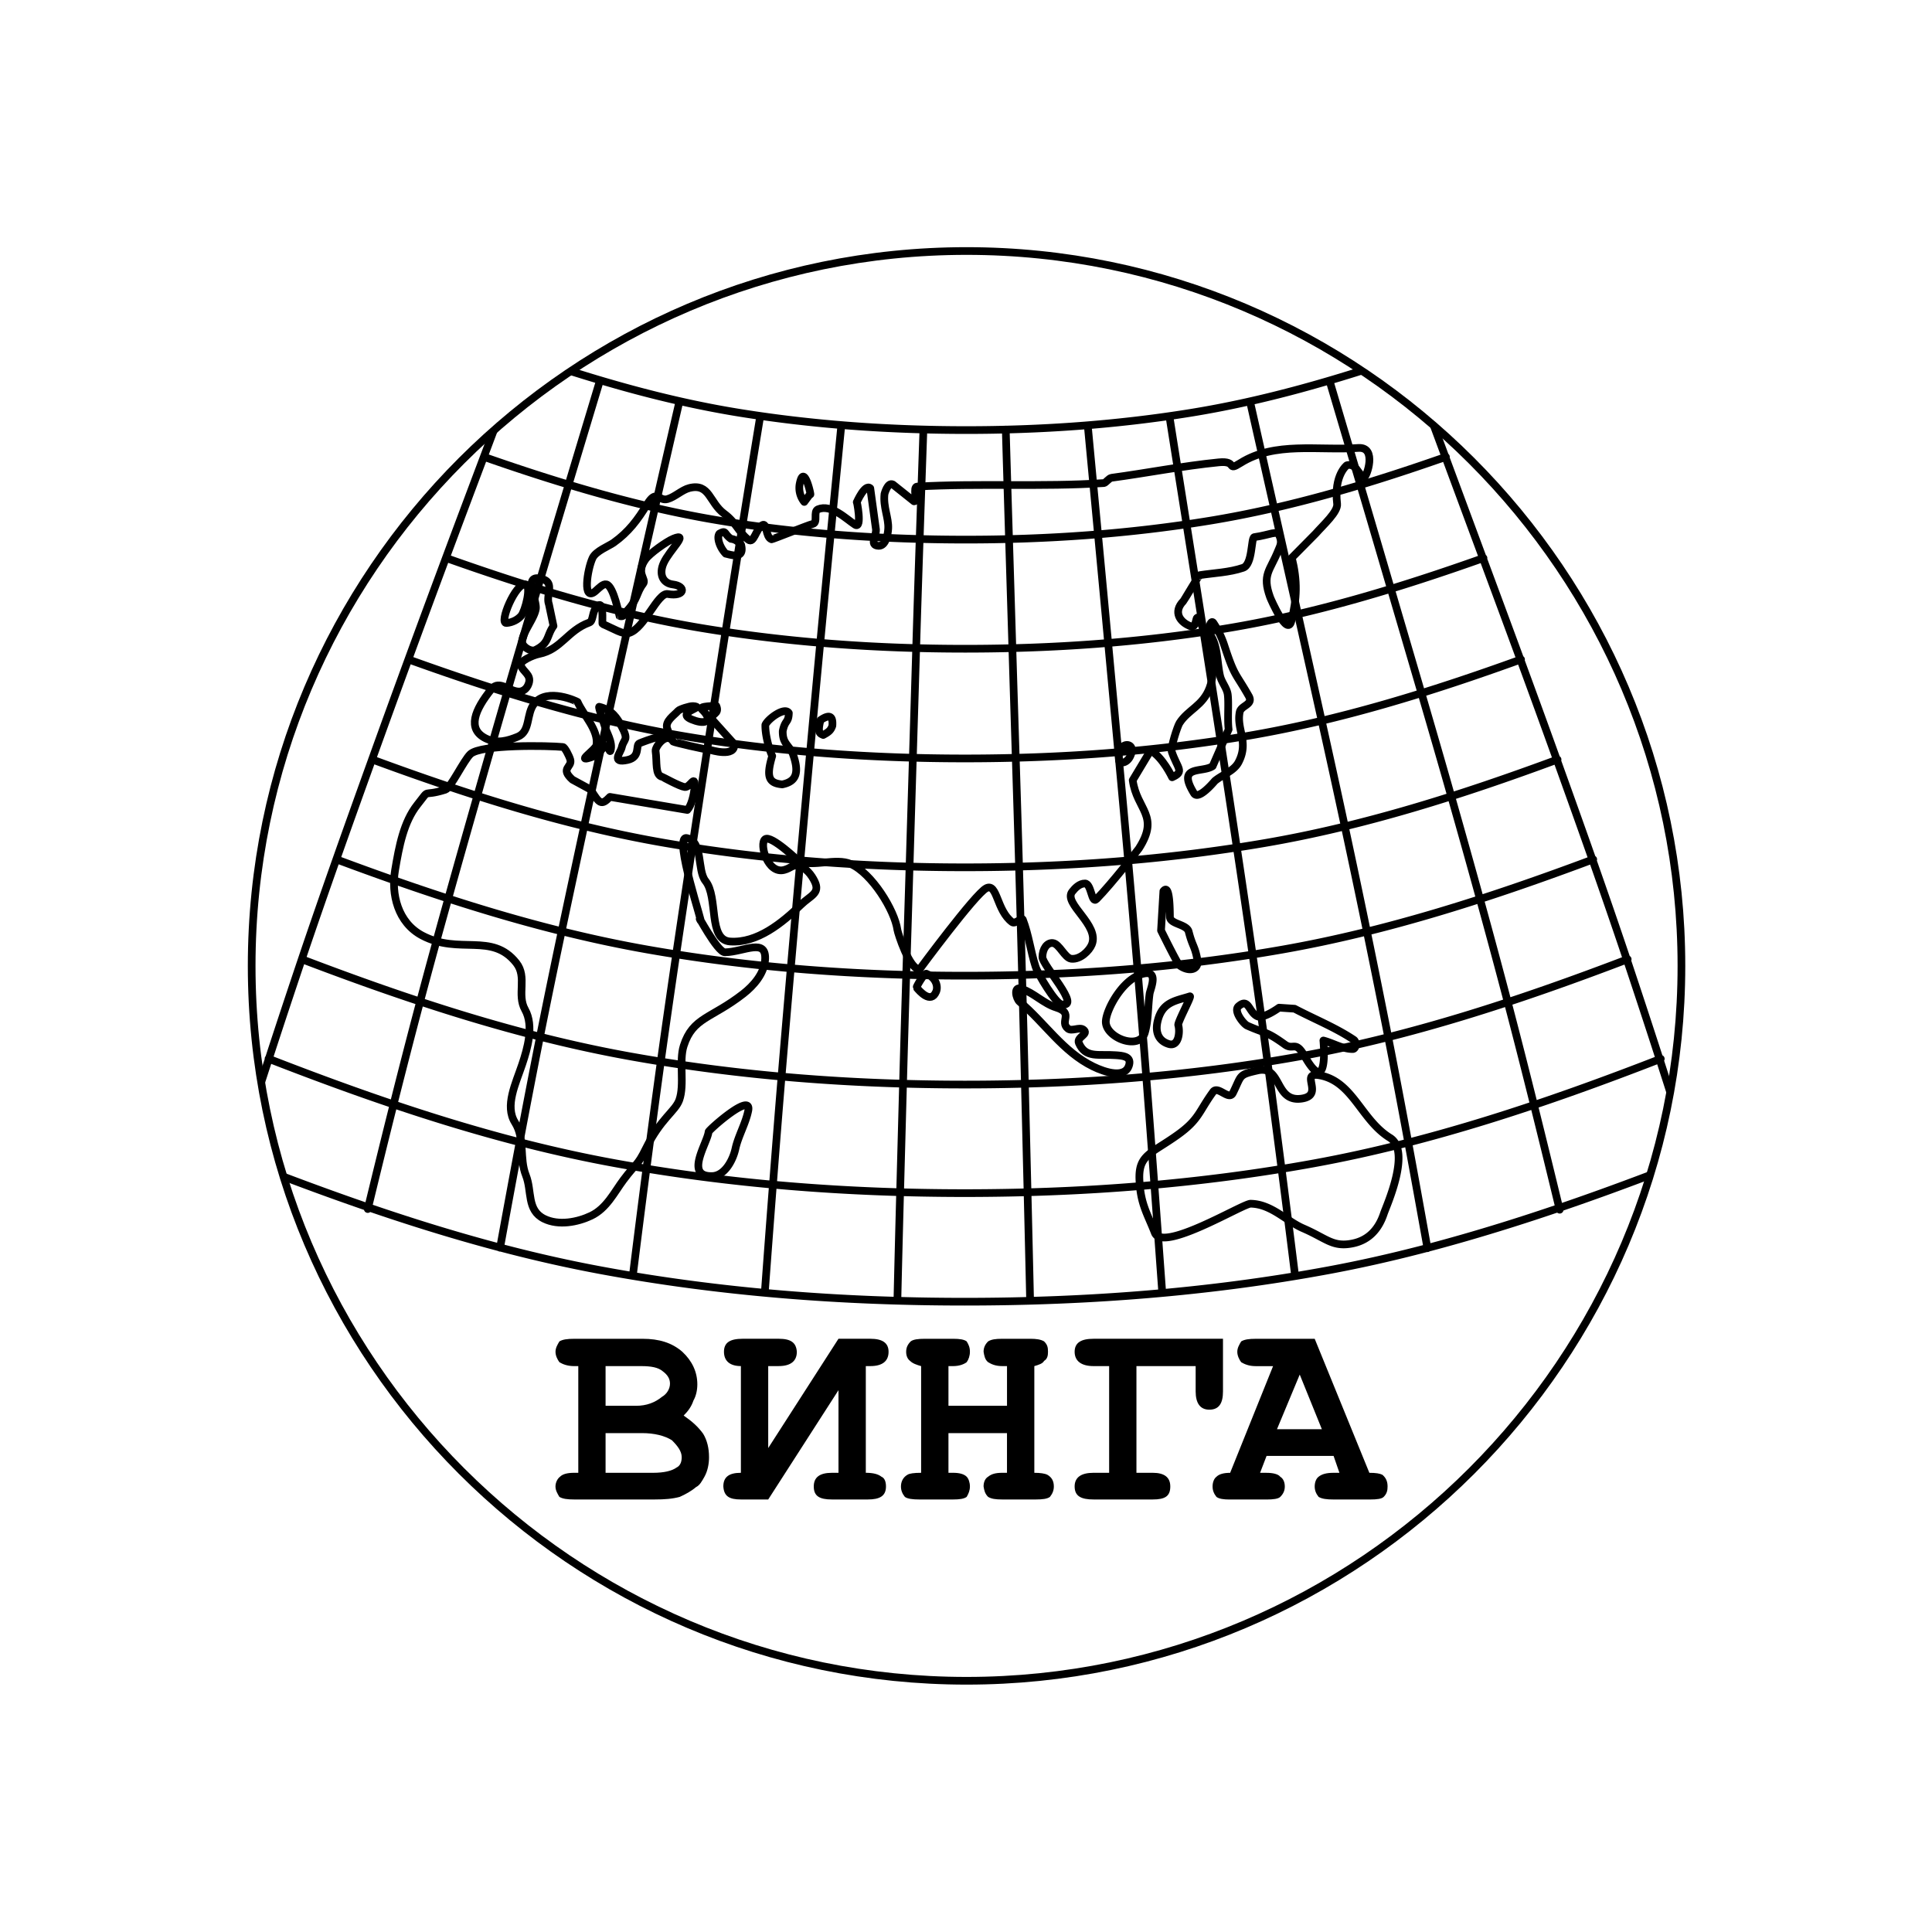 <svg xmlns="http://www.w3.org/2000/svg" width="2500" height="2500" viewBox="0 0 192.756 192.756"><path fill-rule="evenodd" clip-rule="evenodd" fill="#fff" d="M0 0h192.756v192.756H0V0z"/><path d="M105.881 100.197c-.574-.116-2.301-2.947-2.566-3.769-.494-1.53-.684-3.18-1.271-4.693-.078-.205-.77.482-1.055.274-1.574-1.151-1.482-3.957-2.59-3.39-1.109.566-6.657 8.093-6.657 8.093-1.019.02-2.167-3.636-2.208-3.938-.269-1.955-2.564-5.662-4.654-6.573-1.462-.638-3.764.312-5.185-.274 0 0-2.768-2.653-3.359-2.201-.605.463.239 3.497 1.894 3.069.686-.177.834-.555 1.428-.415.733.172 1.314.908 1.63 1.577.559 1.182-.425 1.387-1.38 2.313-1.877 1.821-4.362 3.846-7.062 3.664-2.228-.149-1.159-4.415-2.456-6.034-.866-1.081-.211-3.965-1.881-4.288-1.403-.271 1.85 9.218 1.351 8.179-.43-.896 1.7 3.239 2.474 3.221 1.92-.047 4.206-1.511 3.994.821-.119 1.313-1.11 2.484-2.161 3.306-3.217 2.512-5.042 2.343-5.956 5.204-.492 1.539.111 3.852-.436 5.401-.396 1.123-1.86 1.85-3.325 4.835-.87 1.774-.956 1.414-2.25 3.146-.922 1.233-1.676 2.84-3.239 3.579-1.331.63-3.227 1.006-4.674.293-1.753-.864-1.19-2.757-1.818-4.335-.684-1.718-.062-3.646-1.087-5.27-1.044-1.653.072-3.882.72-5.817.511-1.53 1.189-3.824.283-5.44-.851-1.519.242-3.25-.875-4.665-2.432-3.08-5.685-.771-9.385-2.729-2.455-1.299-3.106-4.154-2.709-6.517.404-2.407.86-4.816 2.218-6.535 1.403-1.775.311-.724 2.8-1.501.533-.167 1.832-2.92 2.497-3.551 1.036-.983 7.792-.851 9.233-.708.18.018.622.871.732 1.256.224.786-1.073.841.217 2.002l1.824.992c.866 1.417 1.067 1.615 1.914.727l7.722 1.303c.396-.416.682-1.521.723-2.314.07-1.322-.44.106-.984.028-.517-.073-2.214-1.014-2.242-1.02-.735-.154-.499-1.446-.663-2.587-.056-.389 1.087-1.975 1.759-.926.042.065 3.215.812 3.716.832 0 0 2.54.793 2.366-.595l-2.306-2.559c-.038-.416.891-.407.523-1.237 0 0-1.817-.006-1.456.33 1.078 1.004.586 1.534-.606 1.162-2.56-.799 1.253-1.388-.266-1.474-.318-.018-1.343.315-1.479.472-.378.438-1.362 1.037-1.085 1.785.226.612.296.493-.818.793-.917.247-1.599.515-1.957.661-.425.174.141 1.372-1.188 1.662-1.697.37-.69-.734-.576-1.256.199-.904.748-.646-.01-2.078-.462-.872-.947-1.654-2.243-1.974-.123-.03.544 1.841.574 1.983.11.519.819 1.555.56 2.389-.096.309-.271-.721-.591-.416-.313.299-.733.859-1.061.982-2.144.803.167-.615.246-1.124.232-1.474-1.306-2.984-1.885-4.296-.012-.028-3.003-1.479-4.318.16-.835 1.042-.354 2.787-1.659 3.315-.962.388-2.047.729-3.188.161-1.874-.933-1.118-2.821.576-4.92.79-.979 1.839.328 2.827.246.25-.021.686-.187.89-.803.3-.904-.607-1.145-.802-1.851-.102-.37 1.19-.967 1.833-1.096 2.2-.438 2.843-2.351 5.018-3.135.365-.132.287-.907.594-1.36.961-1.417.639 1.468.72 1.502 1.126.476 2.03 1.087 2.643.906 1.56-.461 2.851-4.073 3.87-3.891 1.719.308 1.864-.788.507-.954-1.034-.126-1.417-1.057-.916-2.153.586-1.283 2.603-3.081.968-2.417-.69.28-2.366 1.476-2.789 2.068-1.013 1.419.152 1.948-.237 2.446-.681.871-.485 1.509-1.653 2.739-.106.111-.178.616-.7.463-.025-.007-.573-2.979-1.305-3.154-.332-.08-.708.335-1.081.661-1.344 1.175-.832-2.146-.304-3.287.324-.7 1.628-1.193 2.101-1.53 1.5-1.07 2.409-2.29 3.345-3.834.953-1.572 1.148-.269 2.032-.52.744-.211 1.444-.92 2.187-1.105 2.03-.504 1.972 1.457 3.463 2.559 1.229.908 1.361 1.771 2.425 2.607.534.419.733-1.041 1.369-1.455.509-.331.304 1.185.938 1.407.065.023 3.712-1.445 4.103-1.53.565-.123.018-1.25.533-1.464 1.321-.55 2.797.958 3.699 1.54.752.485.148-2.541.166-2.248 0 0 .82-1.879 1.35-1.388l.547 3.966c.172.699-.734 1.736.285 1.775.711.027.928-1.142.957-1.728.055-1.066-.518-2.135-.371-3.447 0 0 .316-1.218.84-.944l2.107 1.681c.384.085-.166-1.446.312-1.473 6.192-.351 12.415.053 18.624-.349.197-.013.5-.492.775-.529 3.559-.482 7.107-1.183 10.693-1.54 1.922-.191.725.969 2.176.057 3.412-2.147 7.721-1.217 11.746-1.492 1.912-.131.814 2.934.602 2.89-.621-.126-.771-1.417-1.746-1.162 0 0-1.318.982-.971 3.844.096.793-1.355 2.087-2.139 2.975l-2.381 2.408c.57 2.314.523 4.069-.053 6.337-.398 1.566-2.031-2.172-2.113-2.398-.822-2.276-.012-2.628.799-4.637.189-.474.434-.8.121-1.511-.246-.563-.889-.074-2.494.151-.344.048-.146 2.729-1.125 3.06-1.389.471-2.898.512-4.346.737-.066.01-1.531 2.505-1.611 2.587-1.064 1.098-.328 2.116.713 2.503.916.34.215-2.446 1.377.529.732 1.879 1.195 3.826.531 5.619-.668 1.804-2.145 2.169-3.004 3.513-.217.337-.898 2.487-.779 2.843.564 1.693 1.324 2.002.041 2.569 0 0-.961-2.04-2.152-2.672l-1.779 2.965c.41 2.975 2.729 3.519.613 6.819-.035.053-2.693 3.491-4.225 5.043-.5.506-.508-1.549-1.146-1.559-.541-.008-.994.449-1.283.822-.918 1.186 2.76 3.309 1.961 5.27-.256.627-1.158 1.514-2.047 1.417-.66-.072-1.188-1.502-1.848-1.568-.572-.057-1.02.567-1.035 1.389-.021.83 4.015 5.152 1.88 4.72z" fill-rule="evenodd" clip-rule="evenodd" fill="#fff" stroke="#000" stroke-width=".767" stroke-linecap="round" stroke-linejoin="round" stroke-miterlimit="2.613"/><path d="M78.702 71.138c-.029 1.011-.38.661-.608 1.804-.02 1.152.478 1.294.957 2.135.746 1.983.416 2.899-1.008 3.183-1.343-.123-1.62-.737-.999-2.833-.354-.784-.713-2.201-.683-3.107.255-.597 1.93-1.834 2.341-1.182zM81.861 71.846c.917-.624 1.259-.387 1.183.566-.163.472-.375.624-.911.917-.303-.141-.609-.17-.272-1.483zM112.854 75.218c.469-1.237-1.4-1.303-1.215.529-.073.491.879.528 1.215-.529zM73.945 54.365c-.443-.52-.802-.576-1.015-.604-.723-.51-.446-.907-1.15-.52-.301.359.017 1.379.628 2.002.36.057 1.916.68 1.537-.878zM79.803 48.188c.444-2.059 1.195 1.567 1.028 1.096l-.589.793a2.221 2.221 0 0 1-.439-1.889zM116.07 88.912c.662-.859.643 2.012.654 2.578.016.718 1.684.709 1.873 1.464.375 1.474.613 1.415.863 2.786.189 1.037-.836 1.266-1.779.577-.205-.15-1.844-3.485-1.844-3.485l.233-3.92zM113.867 97.203c1.869-.593.898 1.474.832 1.937-.182 1.284-.109 2.615-.479 3.891-.529 1.831-4.008.482-3.891-1.171.085-1.2 1.624-4.05 3.538-4.657zM118.715 99.404c.215-.068-1.24 2.598-1.16 2.87.193.663.047 2.181-.939 1.89-1.027-.304-1.355-1.172-1.141-2.182.431-2.021 1.796-2.118 3.24-2.578zM131.682 107.289c3.295.608 4.113 4.453 6.99 6.225 2.156 1.326-.357 6.816-.605 7.564-.475 1.434-1.404 2.641-3.135 2.984-1.979.393-2.568-.498-4.916-1.511-1.68-.725-3.16-2.422-5.24-2.456-.771-.013-8.781 4.892-9.561 2.899-.76-1.945-1.422-2.861-1.533-5.26-.117-2.541 1.16-2.607 3.832-4.524 2.131-1.53 2.086-2.309 3.518-4.277.477-.656 1.578.907 1.971.122.9-1.803.521-1.812 2.467-2.257 2.432-.557 1.676 3.186 4.377 2.814 2.382-.327-.3-2.716 1.835-2.323z" fill-rule="evenodd" clip-rule="evenodd" fill="#fff" stroke="#000" stroke-width=".767" stroke-linecap="round" stroke-linejoin="round" stroke-miterlimit="2.613"/><path d="M130.15 105.354c-.904-1.595-1.109-.529-1.959-1.143-1.861-1.342-1.826-1.03-3.748-1.879-.363-.161-1.422-1.46-.875-1.937 1.006-.874 1.006.567 1.863.991.611.303 2.184-.85 2.184-.85l1.543.104c1.955 1.028 4.084 1.878 5.904 3.097.309.207.24.926-.105.926-1.012 0-1.965-.604-2.922-.85 0 .001.574 5.876-1.885 1.541zM74.653 110.812c-.261 1.294-.998 2.522-1.277 3.797-.24 1.096-1.043 2.693-2.323 2.729-2.805.078-.483-3.278-.356-4.419.02-.19 4.344-4.032 3.956-2.107zM120.752 63.337c-.295-.435.031-1.596.311-1.19a9.07 9.07 0 0 1 1.082 2.229c1.055 3.22 1.098 2.691 2.441 5.062.504.887-.768.917-.902 1.615-.336 1.738.943 2.956-.111 4.986-.465.897-1.6 1.241-2.361 1.87-.039.032-1.631 1.984-2.09 1.237-1.764-2.87.828-2.002 1.865-2.71l1.594-3.655c-.129-1.048.025-2.588-.088-3.484-.082-.643-.613-1.218-.764-1.86-.315-1.341-.209-2.967-.977-4.1zM53.458 60.759c-.152.954-1.246 2.202-1.369 3.211-.061.501.853 1.105 1.324.878 1.412-.68 1.102-1.408 1.809-2.39l-.458-2.182c-.33-.907.633-2.146-.674-2.512-2.027-.568-.483 2.069-.632 2.995z" fill-rule="evenodd" clip-rule="evenodd" fill="#fff" stroke="#000" stroke-width=".767" stroke-linecap="round" stroke-linejoin="round" stroke-miterlimit="2.613"/><path d="M52.418 58.303c-.971-.175-2.674 3.907-1.892 3.854.589-.041 1.159-.342 1.485-.737.377-.456 1.06-3 .407-3.117zM105.381 100.519c1.801.56.277 1.413 1.18 2.115.373.289 1.129-.188 1.514.085.645.455-.693.74-.436 1.341.666 1.553 1.957 1.088 3.676 1.219.637.048 1.533.095 1.354.906-.334 1.502-2.447.787-3.598.227-3.055-1.489-4.848-4.392-7.334-6.459-.375-.312-.652-1.585.154-1.313 1.265.425 2.22 1.484 3.49 1.879zM92.414 97.146c-.199-.079-1.013 1.324-.969 1.379.284.351 1.423 1.669 1.952.416.225-.532-.022-1.411-.983-1.795z" fill-rule="evenodd" clip-rule="evenodd" fill="#fff" stroke="#000" stroke-width=".767" stroke-linecap="round" stroke-linejoin="round" stroke-miterlimit="2.613"/><path d="M52.09 35.429c-2.543 6.782-5.102 13.533-7.604 20.239a1842.679 1842.679 0 0 0-7.351 20.06c-2.396 6.653-4.752 13.243-7.003 19.908a1018.536 1018.536 0 0 0-6.48 19.908M83.94 42.418c-.709 7.262-1.424 14.487-2.102 21.702a5038.98 5038.98 0 0 0-1.986 21.665 3159.322 3159.322 0 0 0-1.871 21.561 2440.186 2440.186 0 0 0-1.673 21.561m40.364-87.377c1.137 7.197 2.281 14.354 3.41 21.523 1.127 7.158 2.24 14.325 3.312 21.476a1417.961 1417.961 0 0 1 3.055 21.334c.959 7.138 1.875 14.261 2.758 21.382M59.824 38.074c-2.093 6.941-4.184 13.874-6.239 20.796a1901.492 1901.492 0 0 0-6.008 20.683c-1.943 6.825-3.877 13.648-5.701 20.521-1.815 6.839-3.524 13.703-5.183 20.551m55.436-77.772c-.25 7.291-.506 14.554-.722 21.797-.216 7.253-.444 14.516-.659 21.75-.214 7.206-.456 14.411-.649 21.637-.193 7.233-.398 14.449-.565 21.674m35.191-89.607c1.594 7.093 3.203 14.165 4.783 21.23 1.576 7.053 3.152 14.076 4.666 21.136a1237.371 1237.371 0 0 1 4.33 21.022c1.377 7.003 2.66 14.044 3.912 21.042M67.779 40.085a3313.996 3313.996 0 0 0-4.848 21.221 2377.84 2377.84 0 0 0-4.656 21.136c-1.505 6.998-3.007 13.991-4.401 21.004-1.393 7.003-2.705 14.043-3.981 21.041m50.453-81.634c.209 7.3.439 14.554.658 21.807.217 7.252.457 14.506.666 21.75.207 7.196.404 14.401.582 21.636.178 7.225.357 14.45.521 21.675m29.909-91.619c2.057 6.951 4.109 13.879 6.133 20.806 2.016 6.891 4.057 13.774 6.018 20.692 1.936 6.823 3.83 13.66 5.635 20.541 1.793 6.832 3.479 13.694 5.141 20.551m-79.76-79.18a3472.929 3472.929 0 0 0-3.466 21.523 3820.76 3820.76 0 0 0-3.315 21.476c-1.074 7.09-2.141 14.201-3.131 21.334a1571.256 1571.256 0 0 0-2.792 21.372m45.378-84.789c.682 7.263 1.369 14.497 2.035 21.712.666 7.225 1.357 14.448 1.994 21.665.631 7.167 1.244 14.354 1.803 21.561.559 7.186 1.074 14.383 1.6 21.57m24.508-93.469c2.498 6.771 5.006 13.522 7.492 20.229 2.486 6.704 4.957 13.385 7.359 20.069 2.391 6.65 4.744 13.249 6.977 19.908a1047.957 1047.957 0 0 1 6.438 19.917M52.09 35.429c7.1 2.446 14.325 4.571 21.727 5.761 7.402 1.189 14.946 1.714 22.473 1.719 7.527.005 15.035-.517 22.443-1.709 7.436-1.197 14.66-3.315 21.779-5.751M40.753 65.792c8.975 3.23 18.067 6.059 27.397 7.64 9.282 1.573 18.725 2.238 28.129 2.238 9.391 0 18.803-.661 28.084-2.229 9.328-1.577 18.406-4.401 27.391-7.65M30.113 95.702c10.797 4.117 21.684 7.702 32.8 9.698 11.019 1.979 22.207 2.806 33.35 2.806 11.099 0 22.261-.812 33.282-2.786 11.123-1.992 22.016-5.582 32.848-9.718M48.28 45.582c7.723 2.701 15.576 5.057 23.615 6.375 8.035 1.317 16.217 1.875 24.379 1.88 8.162.004 16.318-.561 24.343-1.871 8.066-1.315 15.912-3.673 23.643-6.384M37.117 75.766c9.592 3.542 19.297 6.63 29.236 8.339 9.884 1.7 19.925 2.427 29.927 2.427 9.987 0 20.015-.729 29.886-2.417 9.939-1.701 19.631-4.788 29.232-8.339M26.791 105.628c11.396 4.438 22.847 8.29 34.557 10.426 11.541 2.104 23.257 2.984 34.904 2.984 11.619 0 23.32-.87 34.865-2.975 11.656-2.126 23.145-5.979 34.578-10.427M44.499 55.668c8.348 2.966 16.817 5.556 25.511 6.998 8.665 1.438 17.474 2.059 26.264 2.059 8.775 0 17.558-.607 26.22-2.049 8.693-1.447 17.15-4.032 25.514-6.998M33.563 85.738c10.207 3.806 20.501 7.146 31.043 9 10.455 1.838 21.089 2.606 31.667 2.606 10.562 0 21.17-.763 31.627-2.597 10.545-1.849 20.832-5.185 31.055-9.01M23.65 115.601c11.972 4.713 23.971 8.839 36.19 11.115 12.054 2.247 24.275 3.155 36.408 3.155 12.104 0 24.309-.907 36.35-3.146 6.098-1.133 12.162-2.743 18.195-4.646 6.029-1.901 12.053-4.108 18.082-6.479" fill="none" stroke="#000" stroke-width=".767" stroke-linecap="round" stroke-linejoin="round" stroke-miterlimit="2.613"/><path d="M96.443 25.109c39.204 0 71.27 32 71.27 71.334 0 39.27-32.066 71.269-71.27 71.269-39.27 0-71.334-31.999-71.334-71.269 0-39.335 32.064-71.334 71.334-71.334zm-.065 166.23c52.251 0 94.96-42.645 94.96-94.961 0-52.251-42.709-94.96-94.96-94.96s-94.96 42.709-94.96 94.96c-.001 52.316 42.709 94.961 94.96 94.961z" fill-rule="evenodd" clip-rule="evenodd" fill="#fff"/><path d="M57.693 146.941h-.39c-.714 0-1.168.13-1.428.39-.26.194-.455.584-.455.974s.195.714.39 1.039c.324.194.779.259 1.493.259h7.984c1.039 0 1.817-.064 2.531-.259.584-.26 1.168-.585 1.623-.975.39-.194.584-.584.844-1.038.325-.584.455-1.298.455-1.947 0-.909-.195-1.688-.584-2.337-.519-.714-1.103-1.233-1.947-1.817.455-.454.779-.908.974-1.492.26-.455.39-1.039.39-1.623 0-1.233-.519-2.337-1.493-3.245-1.038-.909-2.336-1.299-3.959-1.299h-6.815c-.714 0-1.168.065-1.493.26-.195.324-.39.649-.39 1.039 0 .389.195.778.39 1.038.324.194.779.39 1.493.39h.39v10.643h-.003zm2.725-6.685v-3.959h3.57c.974 0 1.688.13 2.142.52.519.389.714.778.714 1.232 0 .52-.325 1.039-.779 1.299-.714.584-1.558.908-2.597.908h-3.05zm0 6.685v-3.959h3.635c1.233 0 2.272.26 2.986.714.584.584.974 1.104.974 1.688 0 .454-.13.844-.52 1.038-.454.325-1.233.52-2.336.52h-4.739v-.001zm13.501 0c-1.233 0-1.752.454-1.752 1.363.064.974.584 1.298 1.752 1.298h2.727l7.01-10.904v8.243h-.649c-1.233 0-1.817.454-1.817 1.363 0 .974.584 1.298 1.817 1.298h3.57c1.168 0 1.817-.324 1.817-1.298 0-.454-.13-.844-.454-.974-.325-.26-.844-.39-1.558-.39v-10.645h.454c1.233 0 1.817-.52 1.817-1.428 0-.909-.649-1.299-1.817-1.299h-3.181l-7.01 10.904v-8.178h1.038c1.233 0 1.818-.52 1.818-1.428-.065-.909-.584-1.299-1.818-1.299h-3.57c-1.298 0-1.882.39-1.882 1.299 0 .908.584 1.428 1.688 1.428v10.647zm26.548-3.959v3.959h-.455c-.713 0-1.104.13-1.428.39-.324.194-.453.584-.453.974.064.39.129.714.453 1.039.324.194.715.259 1.428.259h3.311c.715 0 1.17-.064 1.43-.259.258-.325.389-.649.389-1.039 0-.52-.195-.909-.648-1.168-.26-.13-.715-.195-1.299-.195v-10.645c.455-.13.844-.26.973-.52.326-.194.391-.52.391-.908 0-.455-.064-.715-.391-1.039-.324-.194-.777-.26-1.363-.26h-2.791c-.713 0-1.104.065-1.428.26-.324.324-.453.649-.453 1.039.064.389.129.778.453 1.038.324.194.715.39 1.428.39h.455v3.959h-5.841v-3.959h.454c.649 0 1.104-.195 1.363-.39.194-.26.324-.649.324-1.038 0-.455-.13-.715-.324-1.039-.26-.194-.714-.26-1.363-.26h-2.791c-.714 0-1.168.065-1.428.26-.325.324-.455.649-.455 1.039 0 .389.13.714.39.908.26.26.649.39 1.103.52v10.645c-.714 0-1.168.065-1.363.195-.455.259-.649.714-.649 1.168 0 .39.13.714.39 1.039.259.194.779.259 1.428.259h3.375c.649 0 1.104-.064 1.363-.259.194-.325.324-.649.324-1.039s-.13-.779-.324-.974c-.26-.26-.714-.39-1.363-.39h-.454v-3.959h5.839zm12.916 3.959v-10.645h5.908v2.531c0 1.168.453 1.817 1.363 1.817.973 0 1.363-.649 1.363-1.817v-5.258H109.1c-1.232 0-1.883.39-1.883 1.299 0 .908.65 1.428 1.883 1.428h1.559v10.645H109.1c-1.232 0-1.883.454-1.883 1.363 0 .974.65 1.298 1.883 1.298h5.906c1.234 0 1.754-.324 1.754-1.298 0-.909-.586-1.363-1.754-1.363h-1.623zm19.668-1.687l.584 1.688h-.584c-.713 0-1.168.13-1.492.39-.26.194-.391.584-.391.974s.131.714.391 1.039c.324.194.779.259 1.492.259h3.635c.715 0 1.168-.064 1.363-.259.324-.325.389-.649.389-1.039 0-.454-.129-.844-.518-1.168-.26-.13-.65-.195-1.299-.195l-5.453-13.371h-5.906c-.648 0-1.104.065-1.428.26-.195.324-.389.649-.389 1.039 0 .389.193.778.389 1.038.324.194.779.39 1.428.39h1.752l-4.283 10.645c-.648 0-1.104.13-1.363.39-.26.194-.389.584-.389.974s.129.714.389 1.039c.26.194.715.259 1.299.259h3.699c.648 0 1.168-.064 1.363-.259.324-.325.455-.649.455-1.039s-.131-.779-.455-.974c-.195-.26-.715-.39-1.363-.39h-.648l.648-1.688h6.685v-.002zm-1.168-2.661h-4.479l2.271-5.452 2.208 5.452z" fill-rule="evenodd" clip-rule="evenodd"/><path d="M96.433 25.044c39.284 0 71.323 32.04 71.323 71.324 0 39.283-32.039 71.323-71.323 71.323-39.284 0-71.324-32.04-71.324-71.323 0-39.284 32.04-71.324 71.324-71.324z" fill="none" stroke="#000" stroke-width=".767" stroke-linecap="round" stroke-linejoin="round" stroke-miterlimit="2.613"/></svg>